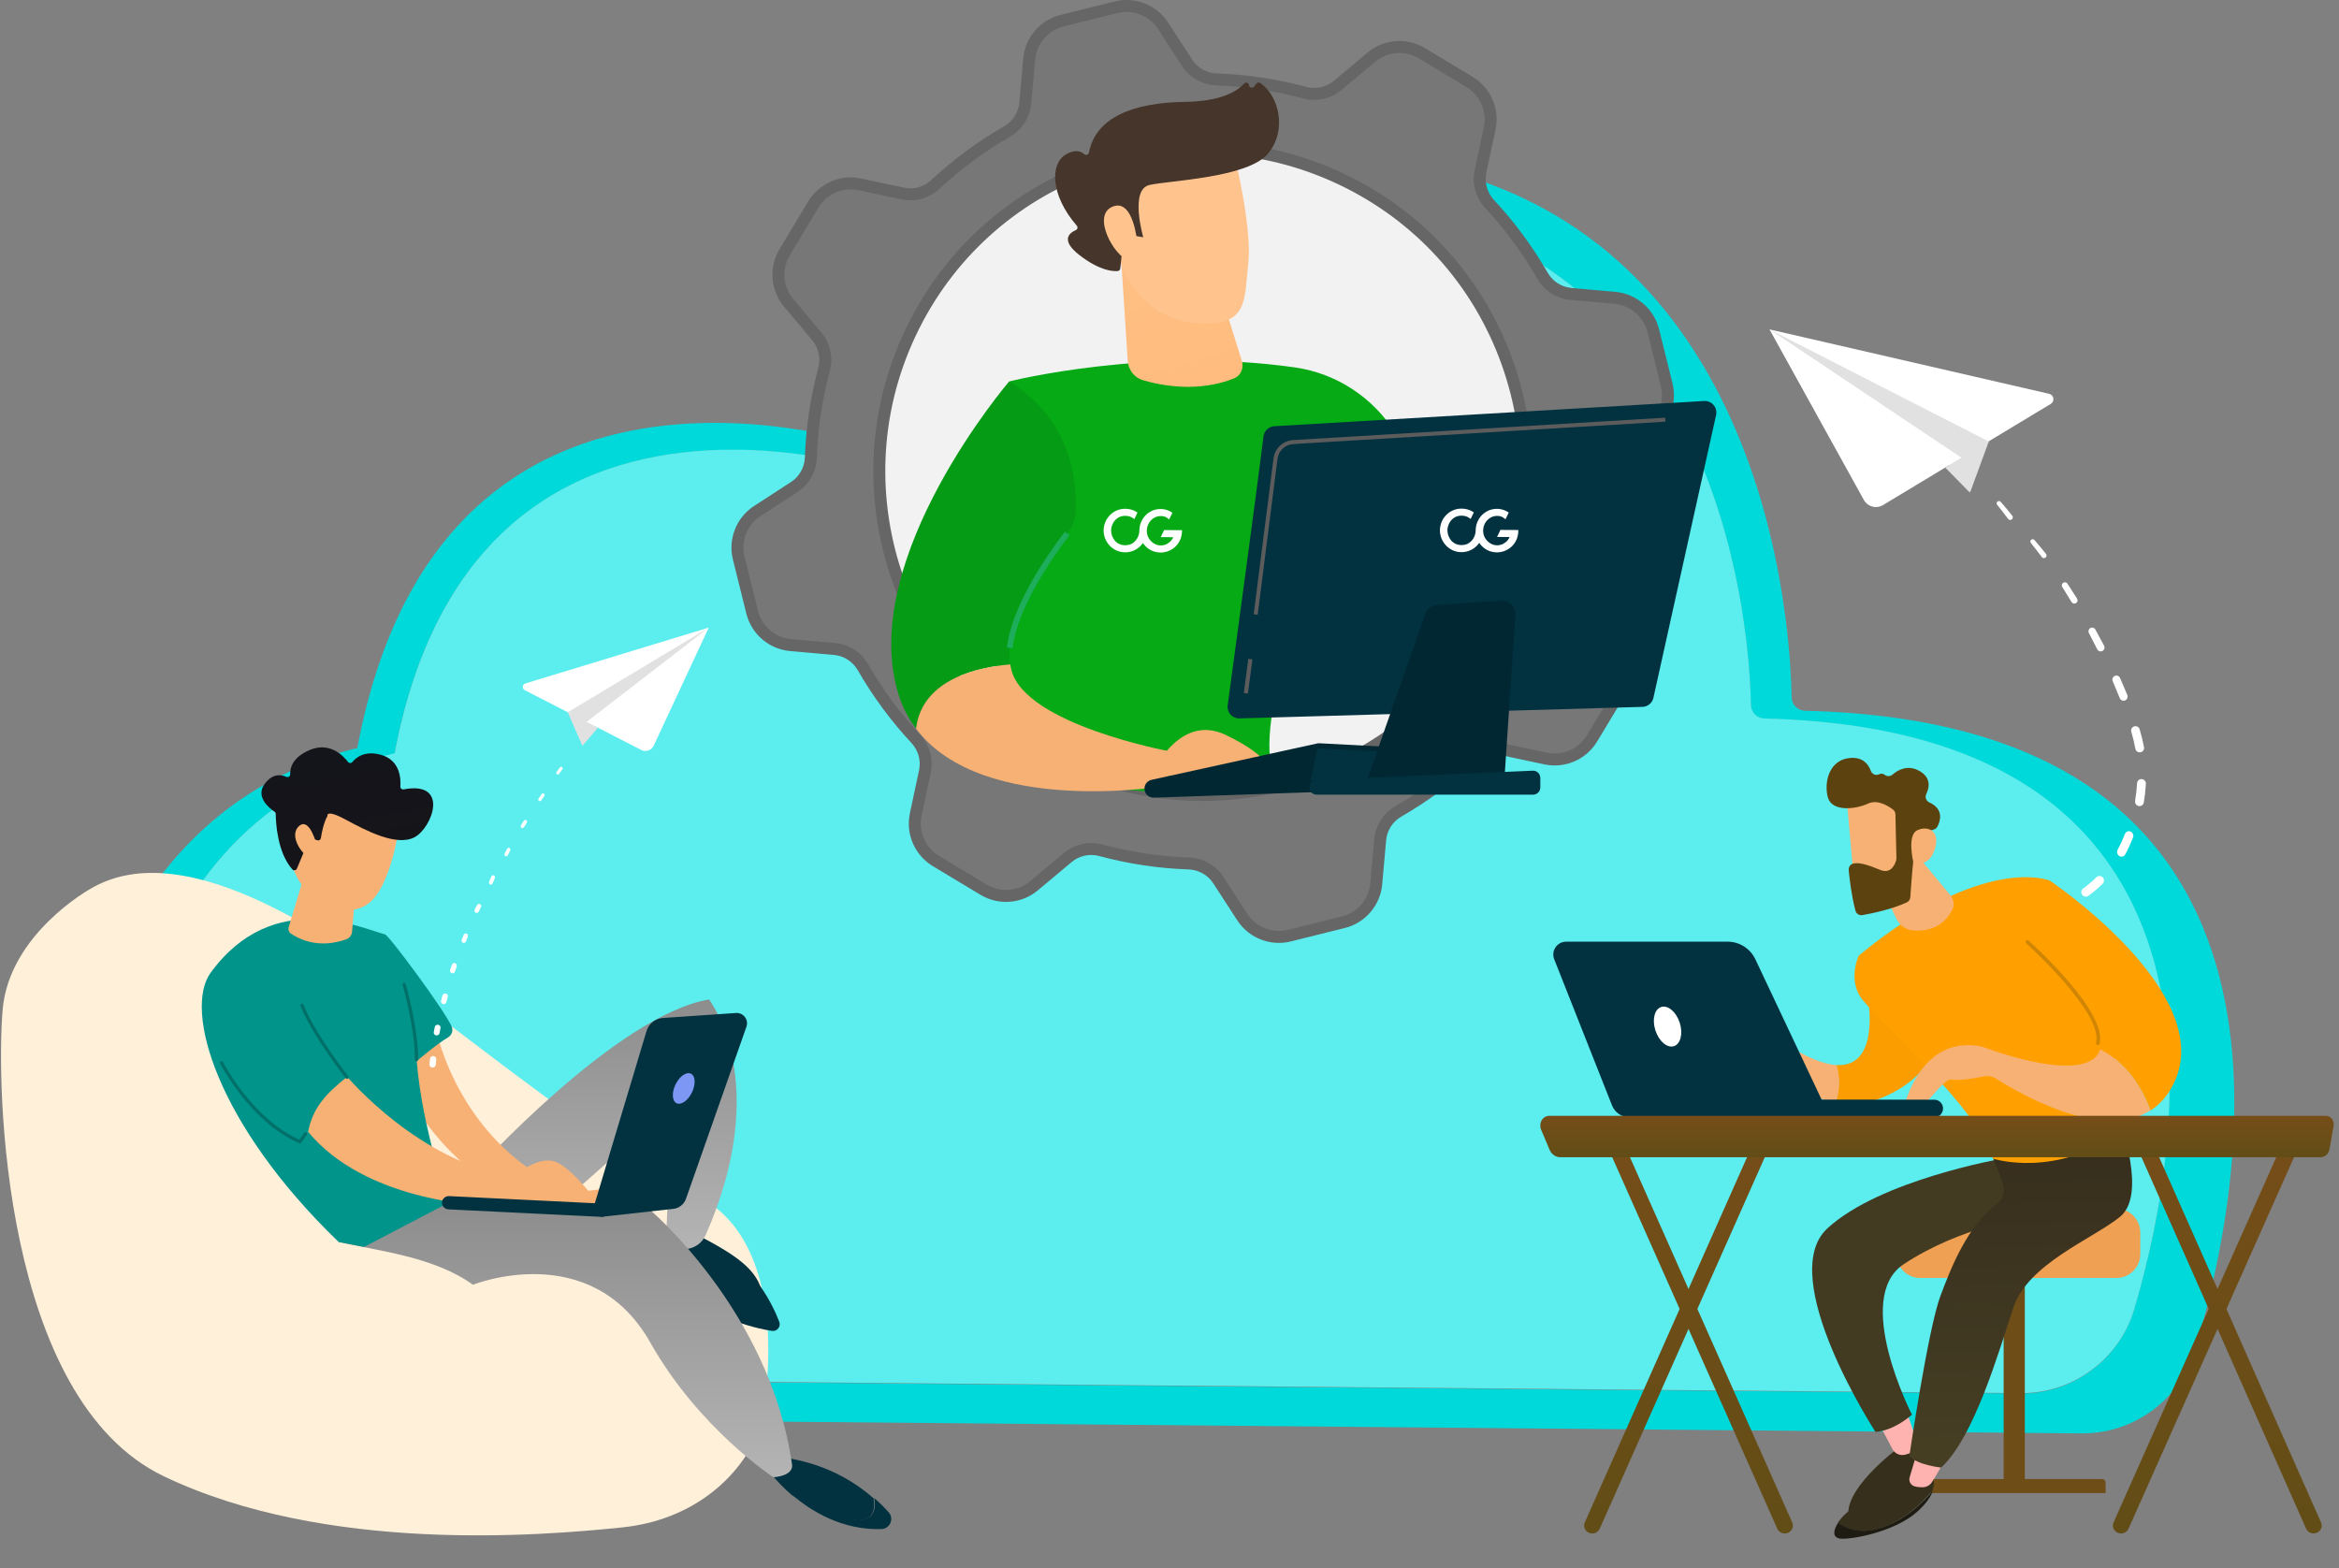 <?xml version="1.0" encoding="UTF-8"?>
<svg xmlns="http://www.w3.org/2000/svg" width="437" height="293" viewBox="0 0 437 293" fill="none">
  <rect x="0" y="0" width="437" height="293" fill="#808080" stroke="none"/>
  <g clip-path="url(#clip0_1_1055)">
    <path d="M197.839 292.925C197.83 292.973 197.825 293 197.825 293C197.819 292.996 197.823 292.971 197.839 292.925Z" fill="#A8D29F"></path>
    <path d="M389.072 267.818C389.005 267.818 388.938 267.818 388.871 267.816L373.041 267.675L257.919 266.635L54.883 264.807C47.163 264.737 39.775 261.68 34.264 256.271C13.382 235.777 10.093 202.373 22.416 176.235C26.277 168.046 31.668 160.573 38.533 154.432C41.619 151.671 45.006 149.177 48.681 147.011C54.084 143.828 60.116 141.35 66.763 139.754C67.022 138.367 67.297 137.015 67.59 135.687C68.21 132.874 68.908 130.186 69.673 127.633C75.684 107.569 85.963 95.37 97.676 88.206C109.141 81.195 121.973 79.012 133.515 79.012C152.583 79.012 168.129 84.975 168.129 84.975C168.129 84.975 187.445 42.016 228.904 31.299C234.816 29.769 241.177 28.895 247.999 28.895C254.371 28.895 261.151 29.66 268.329 31.363C275.348 33.028 281.619 35.409 287.234 38.344C313.434 52.042 325.208 77.787 330.488 98.936C331.958 104.838 332.924 110.38 333.56 115.206C334.451 121.984 334.683 127.342 334.736 130.279C334.761 131.657 335.871 132.769 337.246 132.801C434.258 135.074 420.586 216.861 410.15 252.084C408.24 258.541 403.543 263.589 397.614 266.091C394.965 267.208 392.072 267.818 389.072 267.818ZM136.838 84.066C112.686 84.066 82.551 94.051 73.72 140.789C23.776 152.631 10.445 216.563 42.059 248.674C47.6 254.303 55.148 257.504 63.046 257.573L377.452 260.371C377.517 260.373 377.584 260.373 377.648 260.373C387.395 260.373 395.998 253.95 398.746 244.582C408.551 211.131 420.185 136.468 329.614 134.3C328.239 134.267 327.132 133.158 327.104 131.783C326.83 118.235 322.469 53.202 264.316 39.569C257.527 37.978 251.116 37.264 245.089 37.264C215.858 37.264 195.529 54.027 183.386 68.585C183.388 68.406 181.379 71.511 181.379 71.332C181.379 70.768 180.949 71.934 180.928 71.369C180.907 70.787 180.832 68.478 180.252 68.478C180.239 68.478 180.868 67.463 180.853 67.464C180.258 67.485 181.176 65.827 181.199 66.423C181.218 66.963 181.229 67.509 181.229 68.046C181.229 68.639 181.216 69.241 181.193 69.835C181.178 70.206 181.351 70.541 181.628 70.746C173.499 81.002 169.568 89.635 169.568 89.635C169.568 89.635 154.869 84.066 136.838 84.066Z" fill="#00D9DA"></path>
    <path d="M377.688 260.294C377.623 260.294 377.558 260.294 377.492 260.292L63.053 257.495C55.153 257.425 47.605 254.225 42.063 248.597C10.446 216.491 23.778 152.568 73.728 140.728C82.56 93.997 112.698 84.014 136.853 84.014C154.885 84.014 169.587 89.582 169.587 89.582C169.587 89.582 173.518 80.95 181.647 70.697C181.816 70.821 181.08 71.094 182.094 70.08L182.319 69.554C182.898 69.554 181.869 69.779 182.883 68.99C182.902 68.548 183.406 68.536 183.406 68.536C195.55 53.979 215.881 37.219 245.116 37.219C251.142 37.219 257.555 37.934 264.344 39.524C322.504 53.154 326.866 118.178 327.139 131.723C327.166 133.098 328.276 134.207 329.65 134.24C420.232 136.408 408.595 211.059 398.787 244.505C396.042 253.872 387.436 260.294 377.688 260.294Z" fill="#5CEDEE"></path>
    <path d="M225.346 156.08C262.258 156.08 292.181 126.158 292.181 89.246C292.181 52.334 262.258 22.412 225.346 22.412C188.434 22.412 158.512 52.334 158.512 89.246C158.512 126.158 188.434 156.08 225.346 156.08Z" fill="#F2F2F2"></path>
    <path d="M16.834 166.108C16.834 166.108 1.748 174.458 0.5 188.595C-0.748 202.731 0.396 261.405 30.646 275.846C60.897 290.287 100.938 286.959 116.264 285.379C131.591 283.802 140.089 273.389 141.988 266.221C143.886 259.055 146.952 232.351 130.829 223.739C114.705 215.124 97.771 201.927 80.849 189.079C63.927 176.229 34.927 155.254 16.834 166.108Z" fill="#FFF0DA"></path>
    <path d="M126.105 228.615C126.105 228.615 122.039 228.831 121.541 237.218C121.541 237.218 130.967 245.691 143.7 247.707C144.655 247.86 142.363 241.164 142.019 240.258C140.379 235.941 135.215 233.164 126.105 228.615Z" fill="#023240"></path>
    <path d="M80.253 218.771H88.838C88.838 218.771 115.187 189.677 132.469 186.743C132.469 186.743 144.498 202.094 131.828 230.782C130.809 233.088 127.958 234.114 125.832 232.756C125.196 232.35 124.739 231.806 124.461 231.122L125.481 206.629C125.481 206.629 103.005 226.285 99.098 230.077C95.191 233.869 75.333 231.558 80.253 218.771Z" fill="url(#paint0_linear_1_1055)"></path>
    <path d="M163.215 279.951C159.644 276.791 153.953 273.247 145.739 272.232L142.961 273.946C142.961 273.946 144.732 276.584 147.968 279.37C150.943 281.114 155.535 283.477 159.343 283.987C163.045 284.486 163.591 282.227 163.215 279.951Z" fill="#023240"></path>
    <path d="M142.027 240.271C139.811 240.983 138.837 244.105 133.215 242.042C127.777 240.043 123.734 237.468 121.653 235.981C121.607 236.385 121.568 236.805 121.541 237.254C121.541 237.254 131.484 246.662 144.221 248.663C145.178 248.814 145.936 247.864 145.591 246.965C144.972 245.348 143.857 242.9 142.027 240.271Z" fill="#023240"></path>
    <path d="M166.046 282.574C165.337 281.769 164.434 280.846 163.339 279.886C163.718 282.153 163.168 284.403 159.445 283.905C155.614 283.397 150.994 281.044 148.002 279.308C151.752 282.503 157.458 285.897 164.66 285.696C166.259 285.653 167.103 283.772 166.046 282.574Z" fill="#023240"></path>
    <path d="M80.496 225.029L120.781 225.465C120.781 225.465 143.786 244.496 147.959 273.513C147.959 273.513 148.651 275.646 144.493 276.012C144.493 276.012 130.584 266.931 121.515 250.871C110.395 231.18 88.364 240.044 88.364 240.044C81.126 234.828 70.897 233.764 63.191 232.026L80.496 225.029Z" fill="url(#paint1_linear_1_1055)"></path>
    <path d="M81.54 192.655C81.54 192.655 85.869 214.267 107.08 222.815L114.624 221.928L116.405 224.758L98.707 225.32C98.707 225.32 83.579 219.351 75.564 203.087C75.299 202.55 70.886 193.472 81.54 192.655Z" fill="#F7B174"></path>
    <path d="M83.844 224.709C83.844 224.709 78.919 211.293 77.861 198.258C77.861 198.258 81.464 195.156 83.716 193.818C84.445 193.384 84.72 192.466 84.352 191.702C82.696 188.264 72.683 174.767 71.933 174.581C67.856 173.56 51.136 165.595 39.361 181.735C34.307 188.663 40.364 209.986 63.291 232.07L68.021 232.977L83.844 224.709Z" fill="#00948B"></path>
    <path d="M64.861 201.185C64.861 201.185 78.56 217.424 96.073 219.797C96.073 219.797 100.6 215.665 103.965 217.14C107.331 218.617 111.946 225.126 111.946 225.126H89.458C89.458 225.126 68.195 224.377 57.57 211.467C58.425 206.95 60.985 204.252 64.861 201.185Z" fill="#F7B174"></path>
    <path d="M56.926 163.287L53.934 173.223C53.797 173.678 53.966 174.172 54.36 174.44C55.801 175.422 59.566 177.374 64.731 175.476C65.322 175.259 65.727 174.711 65.778 174.085L66.487 165.431L56.926 163.287Z" fill="#F7B174"></path>
    <path d="M74.434 155.247C74.434 155.247 72.956 165.545 68.963 168.711C64.971 171.88 57.192 169.495 54.565 161.731L59.8 148.457L74.434 155.247Z" fill="#F7B174"></path>
    <path d="M59.289 156.999C59.591 157.097 59.907 156.903 59.954 156.588C60.097 155.632 60.454 153.739 61.178 152.45C61.178 152.45 60.799 151.091 64.6 153.144C68.401 155.197 74.111 158.215 77.472 156.418C80.749 154.667 84.068 145.854 75.407 147.486C75.078 147.549 74.775 147.285 74.799 146.949C74.906 145.501 74.763 142.169 71.4 141.099C68.254 140.098 66.532 141.524 65.822 142.384C65.613 142.637 65.225 142.632 65.026 142.371C64.084 141.136 61.524 138.508 57.756 140.174C54.652 141.547 54.169 143.466 54.221 144.662C54.237 145.049 53.846 145.311 53.495 145.149C52.544 144.71 51.015 144.481 49.551 146.323C47.526 148.869 50.419 151.077 51.288 151.656C51.43 151.751 51.518 151.908 51.519 152.08C51.527 153.404 51.733 159.181 54.617 162.437C54.867 162.72 55.328 162.639 55.474 162.29L57.695 156.98C57.798 156.732 58.072 156.606 58.326 156.688L59.289 156.999Z" fill="url(#paint2_linear_1_1055)"></path>
    <path d="M59.217 158.032C59.217 158.032 57.892 152.56 55.878 154.336C53.865 156.113 56.403 160.021 58.71 160.767L59.217 158.032Z" fill="#F7B174"></path>
    <path d="M110.686 226.313L120.791 192.644C121.203 191.272 122.425 190.296 123.857 190.198L137.501 189.268C138.887 189.172 139.919 190.525 139.458 191.834L128.161 223.986C127.797 225.023 126.867 225.757 125.774 225.866L112.338 227.355L110.686 226.313Z" fill="#023240"></path>
    <path d="M129.269 204.13C128.524 205.652 127.237 206.541 126.396 206.121C125.554 205.698 125.475 204.122 126.22 202.6C126.965 201.081 128.251 200.189 129.093 200.611C129.935 201.031 130.014 202.608 129.269 204.13Z" fill="#7D97F4"></path>
    <path d="M112.411 227.355H112.345L83.791 225.957C83.086 225.923 82.542 225.34 82.578 224.657C82.614 223.974 83.218 223.436 83.921 223.481L112.474 224.878C113.18 224.913 113.723 225.496 113.688 226.179C113.653 226.841 113.088 227.355 112.411 227.355Z" fill="#023240"></path>
    <path d="M77.817 198.277C77.651 198.277 77.516 198.141 77.516 197.975C77.536 192.021 75.246 184.109 75.223 184.03C75.177 183.869 75.268 183.7 75.427 183.654C75.586 183.605 75.754 183.7 75.801 183.858C75.825 183.94 78.139 191.934 78.119 197.977C78.118 198.144 77.983 198.277 77.817 198.277Z" fill="#017069"></path>
    <path d="M64.828 201.573C64.738 201.573 64.65 201.532 64.59 201.458C64.528 201.376 58.285 193.403 56.136 187.933C56.075 187.778 56.151 187.603 56.306 187.54C56.462 187.477 56.637 187.556 56.698 187.712C58.814 193.097 65.002 201.002 65.064 201.081C65.168 201.212 65.145 201.403 65.015 201.507C64.959 201.551 64.893 201.573 64.828 201.573Z" fill="#017069"></path>
    <path d="M56.137 213.688L55.912 213.593C46.804 209.693 41.183 198.828 41.127 198.718C41.051 198.57 41.11 198.387 41.26 198.31C41.409 198.234 41.592 198.294 41.668 198.442C41.723 198.549 47.155 209.041 55.926 212.936L56.825 211.663C56.922 211.526 57.112 211.493 57.249 211.592C57.386 211.688 57.418 211.879 57.322 212.016L56.137 213.688Z" fill="#017069"></path>
    <path d="M378.301 278.15H374.346V235.899H378.301V278.15Z" fill="#6E4D17"></path>
    <path d="M393.404 278.959H359.334V276.977C359.334 276.632 359.602 276.352 359.937 276.352H392.752C393.111 276.352 393.404 276.653 393.404 277.024V278.959Z" fill="#6E4D17"></path>
    <path d="M399.875 234.318C399.875 236.77 397.874 238.776 395.426 238.776H358.748C356.3 238.776 354.299 236.77 354.299 234.318V230.29C354.299 227.838 356.3 225.831 358.748 225.831H395.426C397.874 225.831 399.875 227.838 399.875 230.29V234.318Z" fill="#F0A052"></path>
    <path d="M354.619 270.582C354.619 270.582 343.623 278.659 345.534 284.083C345.534 284.083 357.565 278.794 359.017 274.628C360.469 270.46 358.769 268.621 358.769 268.621L354.619 270.582Z" fill="#362F1B"></path>
    <path d="M356.272 263.857L358.061 269.089C358.331 269.878 358.061 270.777 357.362 271.224C357.012 271.448 356.534 271.654 355.883 271.805C354.961 272.016 354.008 271.584 353.564 270.74L351.422 266.663L356.272 263.857Z" fill="url(#paint3_linear_1_1055)"></path>
    <path d="M374.066 216.482C374.066 216.482 351.205 220.452 341.399 229.525C331.592 238.598 350.399 267.543 350.399 267.543C350.399 267.543 353.482 267.522 357.213 264.317C357.213 264.317 346.066 242.55 355.673 236.202C366.477 229.065 378.929 227.458 378.929 227.458L374.283 217.183L374.066 216.482Z" fill="url(#paint4_linear_1_1055)"></path>
    <path d="M347.346 281.081C349.798 279.942 356.733 275.061 357.901 274.847C359.072 274.631 361.1 276.011 361.1 276.011C361.1 276.011 361.595 276.903 361.069 278.458C359.44 280.441 355.825 284.215 350.966 285.62C347.391 286.654 344.89 285.691 343.332 284.563C344.189 283.251 345.716 281.841 347.346 281.081Z" fill="#362F1B"></path>
    <path d="M351.039 285.578C355.893 284.191 359.505 280.466 361.132 278.51C360.773 279.548 359.951 280.885 358.198 282.45C353.846 286.335 345.53 287.738 343.762 287.467C342.344 287.251 342.477 285.949 343.414 284.534C344.97 285.648 347.467 286.599 351.039 285.578Z" fill="#1E1B13"></path>
    <path d="M363.199 272.642C363.17 273.311 361.783 275.604 360.973 276.893C360.59 277.504 359.914 277.878 359.183 277.88C358.72 277.883 358.187 277.843 357.704 277.705C356.979 277.499 356.571 276.737 356.782 276.023L358.369 270.689L363.199 272.642Z" fill="url(#paint5_linear_1_1055)"></path>
    <path d="M396.086 209.65C396.086 209.65 401.175 223.221 396.086 227.347C390.995 231.476 378.857 236.122 376.146 244.342C373.435 252.561 368.834 268.536 362.675 274.195C362.675 274.195 358.348 273.775 356.727 272.056C356.727 272.056 360.236 248.208 362.549 242.089C364.55 236.789 367.503 229.14 373.16 224.865C374.779 223.643 374.497 221.703 373.748 219.82L372.38 216.393L396.086 209.65Z" fill="url(#paint6_linear_1_1055)"></path>
    <path d="M343.081 199.002C351.618 199.515 348.958 185.919 348.802 185.379L361.761 194.502C361.761 194.502 361.074 201.773 350.302 205.586C347.577 206.55 345.084 206.593 342.883 206.121C343.822 203.391 343.632 200.942 343.081 199.002Z" fill="#FB9D00"></path>
    <path d="M326.592 194.903C329.783 192.689 333.394 194.903 333.394 194.903C337.658 197.683 340.816 198.866 343.141 199.005C343.692 200.95 343.886 203.407 342.944 206.144C338.166 205.121 334.746 201.674 333.263 199.904C332.728 199.268 331.78 199.157 331.127 199.671C330.463 200.195 329.819 200.91 329.933 201.664C330.165 203.151 328.436 203.622 328.305 203.083C328.177 202.545 328.898 199.35 328.898 199.35C328.898 199.35 325.44 202.816 324.088 204.151C322.738 205.483 321.039 204.151 321.039 204.151C321.039 204.151 323.402 197.113 326.592 194.903Z" fill="#F7B174"></path>
    <path d="M382.765 164.476C382.765 164.476 370.366 159.518 347.284 178.544C347.284 178.544 345.359 182.526 347.461 186.073C349.563 189.619 369.601 206.899 372.355 216.481C372.355 216.481 384.292 220.353 396.64 211.17C396.64 211.17 395.549 184.501 382.765 164.476Z" fill="#FFA000"></path>
    <path d="M358.322 159.939L364.434 167.335C365.039 168.068 365.173 169.09 364.754 169.946C363.909 171.673 361.896 174.188 357.431 173.84C356.104 173.736 354.927 172.937 354.348 171.739L350.074 162.922L358.322 159.939Z" fill="#F7B174"></path>
    <path d="M392.393 196.13C393.828 190.267 379.291 177.194 379.291 177.194L382.82 164.433C382.82 164.433 414.212 185.395 406.213 202.252C405.068 204.667 403.543 206.36 401.777 207.493C399.251 200.668 395.221 197.537 392.393 196.13Z" fill="#FFA000"></path>
    <path d="M391.945 195.257C392.099 195.257 392.238 195.154 392.277 194.995C393.75 189.007 379.626 176.288 379.024 175.747C378.882 175.621 378.664 175.634 378.54 175.775C378.413 175.917 378.422 176.134 378.565 176.26C378.71 176.389 392.982 189.243 391.609 194.83C391.563 195.017 391.675 195.202 391.86 195.247C391.887 195.255 391.914 195.257 391.945 195.257Z" fill="#D18504"></path>
    <path d="M370.286 195.543C370.286 195.543 387.562 202.285 391.782 197.215C392.068 196.869 392.253 196.478 392.357 196.051C395.191 197.464 399.233 200.608 401.764 207.462C392.677 213.296 377.146 204.215 372.943 201.538C372.254 201.098 371.424 200.944 370.624 201.111C369.006 201.449 366.207 201.945 364.696 201.711C362.487 201.368 359.319 209.194 355.738 206.781C355.738 206.781 358.802 193.179 370.286 195.543Z" fill="#F7B174"></path>
    <path d="M345.043 149.082C344.981 149.321 346.473 165.512 346.473 165.512L355.683 164.464L356.548 148.906C356.548 148.906 346.07 145.095 345.043 149.082Z" fill="#F7B174"></path>
    <path d="M354.125 152.143L354.313 160.354C354.315 160.46 354.307 160.564 354.279 160.665C354.12 161.289 353.409 163.397 351.298 162.54C349.382 161.762 347.62 161.082 346.328 161.327C345.747 161.438 345.344 161.972 345.398 162.561C345.534 164.029 345.903 167.333 346.659 170.154C346.812 170.728 347.382 171.081 347.965 170.978C349.722 170.669 353.414 169.911 356.242 168.607C356.625 168.43 356.88 168.061 356.908 167.641C357.047 165.589 357.489 159.35 357.88 157.631C358.248 156.017 360.362 155.258 361.272 155.003C361.569 154.92 361.816 154.719 361.963 154.445C362.479 153.478 363.289 151.2 360.447 149.917C359.855 149.648 359.603 148.947 359.886 148.361C360.458 147.192 360.844 145.357 358.676 144.084C356.475 142.791 354.607 143.837 353.564 144.739C353.139 145.104 352.527 145.099 352.091 144.751C351.842 144.553 351.504 144.46 351.06 144.673C350.462 144.96 349.745 144.641 349.524 144.016C349.09 142.816 348.096 141.47 345.784 141.61C341.681 141.858 340.737 146.272 341.511 149.004C342.287 151.736 346.719 151.215 349.031 150.134C350.79 149.313 352.814 150.598 353.681 151.262C353.958 151.472 354.12 151.796 354.125 152.143Z" fill="url(#paint7_linear_1_1055)"></path>
    <path d="M357.452 160.982C357.452 160.982 356.288 156.122 358.144 155.165C360.004 154.207 362.503 155.081 361.561 158.408C360.393 162.547 357.452 160.982 357.452 160.982Z" fill="#F7B174"></path>
    <path d="M361.483 208.749C361.455 208.749 361.427 208.751 361.398 208.751L325.176 208.71C324.283 208.71 323.557 207.974 323.557 207.068C323.557 206.16 324.288 205.41 325.182 205.425L361.401 205.467C362.297 205.467 363.023 206.203 363.02 207.109C363.02 207.989 362.34 208.705 361.483 208.749Z" fill="#023240"></path>
    <path d="M292.615 175.94H322.762C324.985 175.94 327.008 177.221 327.957 179.231L341.895 208.751H304.432C302.996 208.751 301.709 207.876 301.181 206.545L290.376 179.228C289.751 177.649 290.917 175.94 292.615 175.94Z" fill="#023240"></path>
    <path d="M313.825 191.08C314.479 193.101 313.995 195.063 312.742 195.465C311.49 195.865 309.942 194.55 309.285 192.53C308.628 190.51 309.114 188.547 310.367 188.148C311.622 187.746 313.17 189.06 313.825 191.08Z" fill="white"></path>
    <path d="M297.48 286.51C297.28 286.51 297.076 286.47 296.878 286.389C296.107 286.068 295.751 285.202 296.084 284.454L328.007 212.608C328.34 211.863 329.235 211.517 330.006 211.838C330.78 212.158 331.136 213.027 330.803 213.772L298.88 285.619C298.632 286.177 298.069 286.51 297.48 286.51Z" fill="url(#paint8_linear_1_1055)"></path>
    <path d="M333.45 286.51C332.858 286.51 332.299 286.177 332.051 285.619L300.127 213.773C299.794 213.028 300.151 212.159 300.924 211.838C301.694 211.517 302.592 211.861 302.923 212.608L334.847 284.454C335.18 285.202 334.82 286.068 334.05 286.389C333.852 286.47 333.65 286.51 333.45 286.51Z" fill="url(#paint9_linear_1_1055)"></path>
    <path d="M396.277 286.51C396.076 286.51 395.874 286.47 395.675 286.389C394.901 286.068 394.542 285.202 394.878 284.454L426.882 212.608C427.218 211.863 428.113 211.517 428.888 211.838C429.662 212.159 430.02 213.027 429.685 213.772L397.68 285.618C397.433 286.177 396.867 286.51 396.277 286.51Z" fill="url(#paint10_linear_1_1055)"></path>
    <path d="M432.251 286.51C431.661 286.51 431.103 286.177 430.855 285.618L399.013 213.773C398.681 213.027 399.036 212.159 399.81 211.838C400.577 211.517 401.471 211.861 401.8 212.608L433.645 284.454C433.974 285.202 433.619 286.068 432.852 286.389C432.653 286.47 432.451 286.51 432.251 286.51Z" fill="url(#paint11_linear_1_1055)"></path>
    <path d="M435.987 210.36C436.069 209.898 435.958 209.42 435.685 209.055C435.413 208.693 435.009 208.482 434.579 208.482H289.429C288.865 208.482 288.339 208.797 288.037 209.321C287.735 209.842 287.693 210.499 287.929 211.062L289.501 214.806C289.862 215.665 290.644 216.213 291.5 216.213H433.581C434.382 216.213 435.068 215.59 435.223 214.727L435.987 210.36Z" fill="url(#paint12_linear_1_1055)"></path>
    <path d="M80.233 198.839L80.331 197.82C80.36 197.507 80.649 197.276 80.974 197.304C81.298 197.334 81.537 197.608 81.509 197.921L81.508 197.93L81.418 198.931L81.417 198.94C81.389 199.255 81.101 199.488 80.774 199.461C80.447 199.433 80.204 199.157 80.233 198.841L80.233 198.839Z" fill="white"></path>
    <path d="M81.041 192.838L81.231 191.882C81.287 191.599 81.572 191.414 81.868 191.468C82.162 191.52 82.356 191.788 82.303 192.067L82.302 192.076L82.125 193.021L82.123 193.027C82.07 193.312 81.784 193.502 81.485 193.452C81.186 193.399 80.987 193.127 81.04 192.844L81.041 192.838Z" fill="white"></path>
    <path d="M82.409 186.966L82.674 185.99C82.748 185.72 83.026 185.559 83.297 185.634C83.566 185.706 83.725 185.983 83.655 186.252L83.653 186.259L83.401 187.226L83.399 187.233C83.327 187.507 83.047 187.672 82.773 187.6C82.5 187.527 82.336 187.246 82.407 186.972L82.409 186.966Z" fill="white"></path>
    <path d="M84.099 181.21L84.428 180.255C84.514 180.005 84.785 179.872 85.033 179.959C85.28 180.046 85.411 180.316 85.328 180.565L85.326 180.57L85.01 181.519L85.008 181.523C84.924 181.777 84.651 181.914 84.4 181.828C84.148 181.743 84.013 181.468 84.097 181.215L84.099 181.21Z" fill="white"></path>
    <path d="M86.267 175.569L86.628 174.675C86.717 174.456 86.962 174.352 87.176 174.443C87.389 174.533 87.49 174.782 87.404 175.001L87.403 175.005L87.053 175.895L87.052 175.898C86.964 176.121 86.717 176.229 86.5 176.139C86.283 176.049 86.178 175.796 86.265 175.573L86.267 175.569Z" fill="white"></path>
    <path d="M88.676 169.988L89.112 169.116C89.212 168.916 89.464 168.831 89.675 168.926C89.884 169.02 89.973 169.257 89.876 169.456L89.875 169.46L89.451 170.329L89.45 170.333C89.35 170.536 89.096 170.625 88.882 170.53C88.669 170.436 88.575 170.195 88.674 169.992L88.676 169.988Z" fill="white"></path>
    <path d="M91.397 164.677L91.82 163.742C91.91 163.542 92.121 163.466 92.291 163.572C92.46 163.677 92.525 163.922 92.437 164.121L92.436 164.124L92.023 165.059L92.022 165.061C91.932 165.265 91.719 165.344 91.546 165.239C91.373 165.133 91.305 164.884 91.395 164.681L91.397 164.677Z" fill="white"></path>
    <path d="M94.284 159.454L94.747 158.581C94.838 158.409 95.039 158.35 95.196 158.45C95.352 158.55 95.404 158.77 95.316 158.942L94.862 159.816C94.772 159.992 94.569 160.054 94.409 159.956C94.248 159.857 94.191 159.635 94.281 159.459L94.284 159.454Z" fill="white"></path>
    <path d="M97.331 154.207L97.87 153.353C97.967 153.199 98.171 153.153 98.326 153.25C98.479 153.346 98.525 153.549 98.431 153.702L97.903 154.559C97.806 154.717 97.6 154.767 97.441 154.671C97.282 154.575 97.232 154.37 97.328 154.212L97.331 154.207Z" fill="white"></path>
    <path d="M100.614 149.204L101.195 148.368C101.29 148.232 101.483 148.195 101.625 148.287C101.766 148.378 101.803 148.564 101.71 148.7L101.139 149.539C101.045 149.679 100.85 149.719 100.704 149.628C100.558 149.536 100.517 149.348 100.611 149.208L100.614 149.204Z" fill="white"></path>
    <path d="M103.978 144.258L104.603 143.393C104.694 143.265 104.874 143.236 105.004 143.326C105.133 143.417 105.163 143.593 105.073 143.72L104.459 144.59C104.367 144.721 104.184 144.754 104.051 144.664C103.917 144.573 103.884 144.393 103.976 144.261L103.978 144.258Z" fill="white"></path>
    <path d="M106.084 133.109L108.816 139.352L111.847 134.807L106.084 133.109Z" fill="#E1E1E1"></path>
    <path d="M132.418 117.26L122.137 139.322C121.941 139.744 121.58 140.068 121.14 140.22C120.699 140.371 120.216 140.336 119.802 140.123L98.053 128.961C97.804 128.833 97.657 128.567 97.682 128.288C97.707 128.009 97.899 127.774 98.166 127.692L132.418 117.26Z" fill="white"></path>
    <path d="M106.084 133.071L132.418 117.26L109.592 134.881L110.276 136.63L106.084 133.071Z" fill="#E1E1E1"></path>
    <path d="M111.686 136.011L108.805 139.352L109.588 134.95L111.686 136.011Z" fill="#E1E1E1"></path>
    <path d="M198.796 142.903C168.56 128.65 155.612 92.608 169.881 62.399C184.145 32.19 220.221 19.255 250.456 33.508C280.692 47.761 293.64 83.804 279.372 114.012C265.107 144.22 229.031 157.155 198.796 142.903ZM302.135 119.745L296.832 113.418C295.401 111.707 294.921 109.406 295.503 107.251C296.965 101.831 297.774 96.317 297.965 90.817C298.045 88.584 299.179 86.522 301.055 85.305L307.989 80.808C310.909 78.913 312.31 75.374 311.469 71.996L308.958 61.91C308.118 58.532 305.224 56.057 301.753 55.75L293.516 55.021C291.293 54.823 289.32 53.531 288.208 51.594C285.461 46.823 282.159 42.331 278.331 38.225C276.807 36.593 276.153 34.335 276.616 32.153L278.336 24.082C279.065 20.677 277.549 17.188 274.562 15.393L265.65 10.033C262.663 8.238 258.866 8.533 256.195 10.767L249.861 16.063C248.145 17.496 245.842 17.974 243.687 17.394C238.264 15.934 232.743 15.123 227.24 14.932C225.004 14.855 222.941 13.722 221.723 11.847L217.221 4.919C215.323 1.999 211.784 0.603 208.402 1.442L198.307 3.949C194.924 4.789 192.448 7.68 192.141 11.147L191.412 19.374C191.212 21.6 189.919 23.567 187.981 24.681C183.207 27.424 178.708 30.722 174.601 34.55C172.965 36.072 170.707 36.726 168.52 36.261L160.444 34.543C157.034 33.819 153.545 35.334 151.745 38.316L146.384 47.221C144.588 50.204 144.881 53.997 147.117 56.666L152.42 62.993C153.852 64.704 154.332 67.005 153.749 69.159C152.287 74.581 151.478 80.094 151.287 85.594C151.207 87.827 150.073 89.89 148.197 91.106L141.263 95.602C138.338 97.498 136.943 101.037 137.783 104.416L140.294 114.501C141.134 117.88 144.024 120.353 147.495 120.661L155.732 121.39C157.959 121.588 159.928 122.88 161.044 124.818C163.791 129.588 167.093 134.08 170.921 138.186C172.445 139.819 173.099 142.076 172.636 144.258L170.916 152.329C170.187 155.733 171.707 159.223 174.69 161.019L183.602 166.378C186.59 168.173 190.386 167.878 193.057 165.644L199.391 160.348C201.103 158.915 203.405 158.436 205.561 159.017C210.989 160.477 216.509 161.289 222.012 161.479C224.248 161.557 226.311 162.689 227.529 164.564L232.027 171.492C233.93 174.412 237.468 175.808 240.851 174.969L250.945 172.462C254.328 171.623 256.8 168.732 257.111 165.264L257.84 157.037C258.04 154.811 259.329 152.845 261.271 151.731C266.045 148.988 270.544 145.689 274.651 141.861C276.287 140.339 278.545 139.685 280.727 140.15L288.808 141.868C292.213 142.592 295.707 141.077 297.508 138.095L302.868 129.19C304.664 126.208 304.371 122.414 302.135 119.745Z" fill="#777777"></path>
    <path d="M199.397 141.747C228.971 155.707 264.386 142.992 278.344 113.403C285.105 99.069 285.879 82.96 280.528 68.043C275.177 53.125 264.337 41.185 250.01 34.422C235.683 27.659 219.582 26.883 204.672 32.237C189.762 37.59 177.824 48.433 171.068 62.766C157.114 92.356 169.822 127.787 199.397 141.747ZM224.608 149.653C215.823 149.653 206.905 147.763 198.445 143.771C167.754 129.283 154.566 92.517 169.044 61.812C176.058 46.938 188.441 35.687 203.916 30.132C219.386 24.575 236.097 25.381 250.967 32.4C265.836 39.417 277.076 51.807 282.632 67.286C288.183 82.766 287.378 99.483 280.363 114.357C269.875 136.599 247.702 149.653 224.608 149.653ZM203.871 157.507C204.57 157.507 205.272 157.599 205.966 157.785C211.228 159.204 216.668 160.019 222.135 160.209C224.746 160.299 227.139 161.643 228.54 163.801L233.032 170.727C234.665 173.244 237.721 174.451 240.634 173.725L250.709 171.22C253.618 170.496 255.753 168.001 256.015 165.011L256.744 156.788C256.976 154.224 258.461 151.915 260.725 150.612C265.467 147.885 269.893 144.617 273.878 140.899C275.786 139.119 278.428 138.374 280.942 138.913L289.001 140.63C291.941 141.253 294.948 139.946 296.492 137.375L301.852 128.475C303.395 125.904 303.141 122.63 301.215 120.329L295.922 114.005C294.277 112.032 293.694 109.35 294.374 106.831C295.793 101.566 296.603 96.124 296.794 90.657C296.888 88.044 298.231 85.649 300.388 84.247L307.309 79.753C309.827 78.119 311.032 75.064 310.307 72.153L307.803 62.07C307.078 59.158 304.583 57.022 301.594 56.757L293.374 56.028C290.812 55.801 288.508 54.313 287.204 52.047C284.478 47.306 281.213 42.878 277.494 38.888C275.715 36.98 274.972 34.338 275.511 31.823L277.227 23.756C277.85 20.82 276.542 17.808 273.972 16.261L265.076 10.905C262.505 9.357 259.231 9.612 256.931 11.537L250.615 16.831C248.64 18.482 245.963 19.064 243.441 18.384C238.179 16.965 232.739 16.15 227.272 15.961C224.666 15.87 222.268 14.528 220.872 12.369L216.375 5.443C214.742 2.926 211.686 1.718 208.778 2.445L198.703 4.95C195.794 5.673 193.659 8.169 193.392 11.158L192.662 19.381C192.436 21.945 190.95 24.254 188.682 25.556C183.94 28.285 179.514 31.553 175.529 35.271C173.625 37.05 170.987 37.794 168.47 37.257L160.406 35.539C157.475 34.919 154.463 36.223 152.915 38.794L147.56 47.695C146.012 50.267 146.266 53.54 148.192 55.841L153.485 62.165C155.135 64.138 155.713 66.819 155.037 69.338C153.618 74.604 152.8 80.046 152.613 85.513C152.524 88.126 151.181 90.522 149.023 91.923L142.102 96.417C139.585 98.05 138.379 101.106 139.104 104.019L141.609 114.1C142.334 117.012 144.829 119.147 147.813 119.412L156.033 120.141C158.595 120.369 160.904 121.857 162.207 124.123C164.929 128.865 168.199 133.292 171.917 137.281C173.696 139.189 174.435 141.831 173.901 144.346L172.184 152.413C171.561 155.349 172.864 158.361 175.435 159.908L184.331 165.266C186.902 166.814 190.176 166.558 192.476 164.632L198.796 159.338C200.224 158.142 202.03 157.507 203.871 157.507ZM238.935 176.171C235.848 176.171 232.894 174.62 231.155 171.945L226.663 165.019C225.662 163.473 223.936 162.51 222.059 162.445C216.419 162.249 210.81 161.409 205.384 159.945C203.573 159.456 201.647 159.87 200.233 161.054L193.908 166.348C190.879 168.886 186.564 169.222 183.179 167.182L174.283 161.825C170.894 159.786 169.173 155.816 169.996 151.947L171.713 143.88C172.095 142.079 171.561 140.182 170.28 138.807C166.446 134.693 163.079 130.128 160.268 125.239C159.329 123.605 157.67 122.533 155.838 122.37L147.618 121.64C143.677 121.291 140.394 118.477 139.438 114.639L136.934 104.558C135.982 100.72 137.565 96.694 140.884 94.541L147.805 90.046C149.353 89.042 150.313 87.319 150.38 85.436C150.571 79.799 151.416 74.187 152.88 68.755C153.365 66.94 152.951 65.014 151.772 63.601L146.479 57.277C143.939 54.245 143.606 49.93 145.643 46.541L150.998 37.64C153.035 34.252 157.007 32.528 160.868 33.351L168.937 35.069C170.734 35.453 172.629 34.916 174.008 33.635C178.113 29.801 182.677 26.431 187.57 23.617C189.202 22.678 190.274 21.021 190.434 19.183L191.164 10.96C191.51 7.02 194.326 3.733 198.16 2.779L208.239 0.273C212.073 -0.678 216.099 0.908 218.252 4.225L222.744 11.151C223.745 12.697 225.471 13.66 227.352 13.725C232.988 13.919 238.597 14.761 244.023 16.224C245.838 16.713 247.764 16.299 249.179 15.116L255.499 9.822C258.533 7.284 262.838 6.948 266.232 8.988L275.124 14.345C278.513 16.383 280.234 20.353 279.416 24.222L277.694 32.289C277.312 34.09 277.85 35.987 279.127 37.363C282.965 41.478 286.332 46.043 289.144 50.932C290.082 52.565 291.737 53.637 293.574 53.8L301.794 54.529C305.73 54.878 309.017 57.692 309.973 61.53L312.478 71.613C313.43 75.451 311.842 79.476 308.528 81.629L301.607 86.123C300.059 87.127 299.094 88.851 299.031 90.734C298.836 96.371 297.995 101.983 296.532 107.414C296.042 109.228 296.456 111.156 297.639 112.569L302.932 118.893C305.468 121.925 305.806 126.24 303.764 129.628L298.409 138.529C296.372 141.917 292.404 143.641 288.539 142.818L280.474 141.1C278.673 140.718 276.778 141.253 275.404 142.535C271.289 146.37 266.73 149.74 261.842 152.552C260.21 153.491 259.133 155.148 258.973 156.986L258.243 165.209C257.897 169.148 255.085 172.436 251.247 173.391L241.168 175.897C240.429 176.082 239.678 176.171 238.935 176.171Z" fill="#666666"></path>
    <path d="M188.652 71.239C188.652 71.239 214.575 64.727 241.964 68.654C249.676 69.759 256.501 74.25 260.657 80.841C268.153 92.717 278.745 113.881 276.507 135.953L264.741 138.866C264.741 138.866 256.615 112.672 247.467 102.012C247.467 102.012 236.634 126.745 237.179 140.327C237.196 140.711 237.221 141.086 237.255 141.451C238.497 154.74 185.244 143.93 185.244 143.93L188.652 71.239Z" fill="#05AA15"></path>
    <path d="M209.498 48.931L210.693 67.387C210.805 69.104 211.921 70.559 213.487 71.02C217.093 72.083 223.907 73.363 230.586 70.687C231.809 70.197 232.435 68.757 232.024 67.444L223.194 39.22L209.498 48.931Z" fill="url(#paint13_linear_1_1055)"></path>
    <path d="M230.603 28.922C230.603 28.922 233.983 42.498 233.225 49.19C232.471 55.885 233.177 60.432 225.244 60.458C217.315 60.484 211.47 55.561 209.078 48.358C209.078 48.358 205.3 37.245 207.248 33.285C209.191 29.328 230.603 28.922 230.603 28.922Z" fill="#FFC48E"></path>
    <path d="M212.626 44.166L213.6 44.331C213.6 44.331 210.99 35.412 214.761 34.562C218.528 33.716 232.971 33.237 236.831 28.787C240.545 24.498 239.008 17.884 235.426 15.495C235.2 15.343 234.889 15.412 234.722 15.628L234.299 16.181C234.008 16.558 233.404 16.391 233.35 15.919C233.301 15.467 232.738 15.274 232.437 15.613C231.265 16.941 228.36 18.93 221.45 19.031C211.653 19.17 204.718 21.952 203.446 28.504C203.364 28.916 202.883 29.07 202.561 28.792C201.936 28.247 200.846 27.855 199.133 28.863C196.15 30.615 196.25 36.498 201.171 42.155C201.405 42.424 201.329 42.848 201 42.99C199.852 43.49 198.03 44.835 201.671 47.66C205.395 50.549 207.861 50.722 208.816 50.643C209.075 50.622 209.278 50.425 209.302 50.168L209.937 44.281C209.969 43.976 210.249 43.761 210.552 43.813L212.626 44.166Z" fill="url(#paint14_linear_1_1055)"></path>
    <path d="M212.478 45.355C212.478 45.355 211.787 36.968 207.847 38.618C203.907 40.268 208.161 47.938 210.968 48.724L212.478 45.355Z" fill="url(#paint15_linear_1_1055)"></path>
    <path d="M188.727 124.166C187.581 116.048 195.975 104.115 199.447 99.587C200.439 98.292 200.995 96.709 201.01 95.076C201.111 83.579 196.294 76.195 188.569 71.237C188.569 71.237 160.539 103.943 167.678 129.099C168.444 131.813 169.639 134.146 171.153 136.15C172.277 126.672 183.215 124.604 188.727 124.166Z" fill="#069B14"></path>
    <path d="M189.192 121.102L188.127 120.981C189.031 113.018 196.006 103.188 198.962 99.331L199.813 99.987C196.91 103.772 190.066 113.408 189.192 121.102Z" fill="url(#paint16_linear_1_1055)"></path>
    <path d="M188.986 125.271C188.885 124.906 188.819 124.528 188.761 124.144C183.241 124.583 172.284 126.656 171.158 136.162C183.689 152.778 218.222 146.783 218.222 146.783V140.317C218.222 140.317 191.698 135.376 188.986 125.271Z" fill="#F7B174"></path>
    <path d="M214.941 145.115C214.941 145.115 220.033 133.021 228.998 137.311C237.964 141.6 237.26 144.407 237.26 144.407L214.941 145.115Z" fill="#F7B174"></path>
    <path d="M213.826 147.479C213.9 148.381 214.669 149.067 215.583 149.036L262.131 147.427C262.854 147.402 263.481 146.927 263.697 146.242L265.048 141.958C265.38 140.906 264.624 139.826 263.51 139.767L246.542 138.874C246.384 138.866 246.23 138.878 246.08 138.912L215.159 145.698C214.328 145.88 213.759 146.64 213.826 147.479Z" fill="#012732"></path>
    <path d="M244.877 145.835L246.165 139.832L263.687 140.669L262.532 145.65L244.877 145.835Z" fill="#023240"></path>
    <path d="M236.062 81.524C235.077 89.6 230.639 122.413 229.367 131.788C229.192 133.107 230.235 134.267 231.561 134.228L306.868 132.07C307.853 132.042 308.694 131.346 308.91 130.383L320.622 77.542C320.933 76.145 319.822 74.839 318.397 74.922L238.076 79.635C237.038 79.696 236.192 80.489 236.062 81.524Z" fill="#023240"></path>
    <path d="M266.29 114.682L255.201 146.326L280.984 146.876L283.13 114.872C283.228 113.37 281.991 112.123 280.499 112.223L268.458 113.027C267.468 113.093 266.618 113.744 266.29 114.682Z" fill="#012732"></path>
    <path d="M244.704 146.691C244.421 147.571 245.068 148.476 245.981 148.476H286.437C287.179 148.476 287.779 147.868 287.779 147.116V145.355C287.779 144.581 287.144 143.962 286.381 143.995L245.921 145.756C245.364 145.78 244.88 146.152 244.704 146.691Z" fill="#023240"></path>
    <path d="M234.973 114.859L234.23 114.766L237.937 85.626C238.177 83.769 239.706 82.34 241.582 82.226L311.106 78.04L311.15 78.784L241.626 82.969C240.111 83.062 238.866 84.218 238.68 85.719L234.973 114.859Z" fill="#5C5C5C"></path>
    <path d="M233.154 129.587L232.389 129.493L233.22 123.103L233.989 123.198L233.154 129.587Z" fill="#5C5C5C"></path>
    <path d="M389.204 165.995C390.078 165.371 390.904 164.668 391.673 163.905C392.002 163.578 392.528 163.586 392.851 163.92C393.177 164.254 393.173 164.79 392.845 165.116V165.117C392.016 165.94 391.124 166.7 390.167 167.38C389.794 167.646 389.273 167.553 389.008 167.171C388.74 166.788 388.827 166.262 389.204 165.995Z" fill="white"></path>
    <path d="M395.642 158.774C396.155 157.821 396.612 156.832 397.008 155.816C397.179 155.385 397.655 155.187 398.071 155.375C398.487 155.563 398.688 156.064 398.516 156.496C398.095 157.572 397.61 158.621 397.065 159.635C396.847 160.04 396.352 160.176 395.96 159.938C395.564 159.701 395.424 159.18 395.642 158.774Z" fill="white"></path>
    <path d="M398.908 149.613C399.09 148.532 399.207 147.44 399.272 146.345C399.3 145.878 399.694 145.528 400.149 145.562C400.605 145.596 400.949 145.999 400.921 146.466C400.857 147.625 400.726 148.779 400.536 149.921C400.458 150.381 400.031 150.685 399.581 150.6C399.132 150.515 398.83 150.074 398.908 149.613Z" fill="white"></path>
    <path d="M398.962 139.906C398.765 138.835 398.5 137.768 398.195 136.708C398.074 136.28 398.324 135.835 398.753 135.712C399.182 135.59 399.626 135.835 399.754 136.258C400.072 137.355 400.355 138.466 400.572 139.602C400.66 140.045 400.367 140.474 399.922 140.559C399.476 140.645 399.048 140.355 398.964 139.912L398.962 139.906Z" fill="white"></path>
    <path d="M396.029 130.413L394.74 127.314L394.726 127.291C394.562 126.897 394.738 126.446 395.122 126.282C395.503 126.12 395.943 126.305 396.107 126.695L397.443 129.834C397.612 130.233 397.435 130.693 397.048 130.861C396.662 131.029 396.213 130.842 396.041 130.445L396.039 130.439L396.029 130.413Z" fill="white"></path>
    <path d="M391.819 121.293L390.28 118.285L390.269 118.27C390.094 117.928 390.225 117.508 390.563 117.332C390.894 117.159 391.304 117.289 391.484 117.621L393.101 120.628C393.294 120.984 393.165 121.428 392.816 121.62C392.468 121.811 392.027 121.679 391.834 121.323L391.832 121.312L391.819 121.293Z" fill="white"></path>
    <path d="M387.026 112.474L385.304 109.683L385.293 109.67C385.127 109.4 385.212 109.046 385.482 108.88C385.748 108.716 386.094 108.796 386.265 109.057L388.062 111.839C388.242 112.122 388.163 112.498 387.882 112.68C387.598 112.863 387.223 112.781 387.039 112.499L387.034 112.492L387.026 112.474Z" fill="white"></path>
    <path d="M381.48 104.086C380.814 103.19 380.133 102.307 379.427 101.444C379.279 101.26 379.307 100.992 379.497 100.843C379.681 100.697 379.948 100.721 380.097 100.894C380.846 101.745 381.566 102.616 382.267 103.502C382.433 103.711 382.394 104.014 382.178 104.18C381.965 104.345 381.653 104.309 381.487 104.1L381.48 104.086Z" fill="white"></path>
    <path d="M375.177 96.953C374.512 96.057 373.83 95.174 373.124 94.311C372.976 94.128 373.004 93.859 373.194 93.71C373.378 93.564 373.645 93.588 373.794 93.761C374.543 94.612 375.263 95.483 375.964 96.369C376.13 96.579 376.091 96.881 375.875 97.047C375.662 97.212 375.35 97.177 375.185 96.967L375.177 96.953Z" fill="white"></path>
    <path d="M371.577 82.459L368.081 91.995L363.068 85.592L371.577 82.459Z" fill="#E1E1E1"></path>
    <path d="M330.6 61.547L348.231 93.415C348.571 94.025 349.141 94.471 349.815 94.651C350.489 94.831 351.206 94.73 351.806 94.369L383.151 75.462C383.511 75.245 383.703 74.833 383.634 74.42C383.569 74.006 383.257 73.674 382.849 73.58L330.6 61.547Z" fill="white"></path>
    <path d="M371.586 82.493L330.599 61.547L366.53 85.564L365.691 88.254L371.586 82.493Z" fill="#E1E1E1"></path>
    <path d="M363.446 87.374L368.003 92.014L366.4 85.601L363.446 87.374Z" fill="#E1E1E1"></path>
    <path d="M217.494 99.037L216.865 100.354L219.205 100.369C219.012 100.784 218.77 101.106 218.484 101.328C218.146 101.589 217.835 101.755 217.559 101.818C217.273 101.884 217.038 101.916 216.859 101.915C216.628 101.913 216.397 101.877 216.171 101.807C216.08 101.779 215.988 101.744 215.898 101.705C215.584 101.567 215.3 101.371 215.053 101.122C214.807 100.874 214.61 100.578 214.47 100.241C214.33 99.906 214.26 99.546 214.262 99.171C214.265 98.681 214.384 98.22 214.617 97.798C214.85 97.377 215.169 97.037 215.57 96.788C215.969 96.54 216.411 96.417 216.884 96.42C217.329 96.423 217.701 96.52 217.99 96.709C218.149 96.812 218.3 96.928 218.441 97.053L219.043 95.794C218.773 95.609 218.487 95.46 218.188 95.348C217.75 95.185 217.301 95.102 216.854 95.099C216.129 95.094 215.454 95.275 214.847 95.635C214.24 95.995 213.755 96.491 213.403 97.114C213.05 97.735 212.87 98.425 212.865 99.163C212.865 99.167 212.865 99.17 212.865 99.174C212.863 99.571 212.76 99.986 212.561 100.407C212.363 100.825 212.06 101.179 211.658 101.459C211.26 101.736 210.774 101.876 210.21 101.872C209.782 101.869 209.397 101.783 209.067 101.615C208.736 101.446 208.458 101.222 208.241 100.948C208.021 100.672 207.856 100.37 207.75 100.049C207.643 99.728 207.591 99.412 207.592 99.109C207.595 98.705 207.698 98.283 207.898 97.856C208.096 97.432 208.4 97.074 208.799 96.793C209.194 96.514 209.681 96.375 210.244 96.379C210.808 96.382 211.272 96.523 211.664 96.798C211.757 96.862 211.844 96.931 211.926 97.006L212.519 95.763C212.447 95.714 212.375 95.666 212.3 95.622C211.687 95.254 210.998 95.064 210.251 95.059C209.68 95.055 209.138 95.162 208.642 95.376C208.147 95.59 207.712 95.89 207.347 96.269C206.984 96.646 206.699 97.086 206.499 97.575C206.299 98.065 206.195 98.578 206.192 99.102C206.189 99.625 206.287 100.145 206.483 100.634C206.678 101.123 206.964 101.567 207.329 101.953C207.695 102.339 208.128 102.644 208.615 102.861C209.103 103.078 209.635 103.19 210.198 103.194C210.76 103.198 211.292 103.092 211.787 102.881C212.28 102.669 212.717 102.373 213.084 101.998C213.251 101.828 213.402 101.646 213.535 101.452C213.668 101.654 213.817 101.843 213.984 102.019C214.341 102.395 214.768 102.695 215.253 102.909C215.361 102.957 215.471 102.999 215.583 103.037C215.973 103.167 216.384 103.235 216.811 103.238C217.291 103.241 217.773 103.154 218.242 102.978C218.712 102.803 219.145 102.541 219.53 102.199C219.917 101.857 220.233 101.427 220.466 100.922C220.699 100.417 220.825 99.845 220.839 99.219L220.842 99.059L217.493 99.037L217.494 99.037Z" fill="white"></path>
    <path d="M280.328 99.007L279.699 100.323L282.039 100.339C281.846 100.753 281.604 101.076 281.318 101.297C280.981 101.559 280.669 101.724 280.393 101.787C280.107 101.853 279.872 101.885 279.693 101.884C279.462 101.883 279.231 101.846 279.005 101.776C278.914 101.748 278.823 101.714 278.733 101.674C278.418 101.536 278.134 101.341 277.887 101.092C277.641 100.844 277.444 100.548 277.304 100.211C277.164 99.876 277.094 99.516 277.096 99.141C277.099 98.651 277.219 98.189 277.451 97.767C277.684 97.346 278.004 97.006 278.405 96.757C278.803 96.51 279.245 96.387 279.718 96.39C280.163 96.392 280.535 96.49 280.824 96.678C280.983 96.781 281.134 96.897 281.276 97.022L281.877 95.764C281.607 95.578 281.322 95.429 281.022 95.317C280.584 95.154 280.135 95.072 279.689 95.069C278.963 95.064 278.288 95.245 277.681 95.604C277.075 95.964 276.589 96.461 276.237 97.083C275.884 97.705 275.704 98.394 275.7 99.133C275.699 99.137 275.699 99.139 275.699 99.143C275.697 99.54 275.594 99.956 275.395 100.377C275.197 100.794 274.894 101.148 274.492 101.428C274.095 101.706 273.608 101.845 273.044 101.841C272.617 101.839 272.231 101.752 271.901 101.584C271.57 101.416 271.292 101.191 271.075 100.918C270.855 100.641 270.69 100.339 270.584 100.018C270.477 99.698 270.425 99.381 270.427 99.079C270.429 98.674 270.532 98.252 270.733 97.825C270.931 97.401 271.235 97.043 271.633 96.762C272.028 96.484 272.515 96.344 273.078 96.348C273.642 96.352 274.106 96.492 274.498 96.767C274.591 96.832 274.678 96.901 274.76 96.975L275.353 95.733C275.282 95.684 275.209 95.636 275.134 95.592C274.521 95.224 273.832 95.033 273.086 95.028C272.515 95.025 271.973 95.131 271.477 95.346C270.981 95.56 270.546 95.859 270.182 96.238C269.818 96.616 269.534 97.055 269.333 97.545C269.133 98.035 269.03 98.548 269.026 99.071C269.023 99.595 269.121 100.114 269.317 100.604C269.513 101.093 269.798 101.537 270.164 101.923C270.529 102.309 270.963 102.614 271.449 102.831C271.938 103.048 272.47 103.16 273.032 103.163C273.594 103.167 274.127 103.062 274.621 102.85C275.114 102.638 275.551 102.342 275.919 101.967C276.085 101.797 276.236 101.616 276.37 101.422C276.502 101.624 276.651 101.812 276.818 101.988C277.176 102.364 277.603 102.664 278.087 102.879C278.195 102.927 278.305 102.969 278.417 103.007C278.807 103.137 279.218 103.205 279.645 103.207C280.126 103.21 280.607 103.124 281.077 102.948C281.546 102.772 281.979 102.51 282.365 102.169C282.751 101.826 283.067 101.396 283.3 100.891C283.533 100.387 283.659 99.814 283.673 99.188L283.677 99.028L280.327 99.007L280.328 99.007Z" fill="white"></path>
  </g>
  <defs>
    <linearGradient id="paint0_linear_1_1055" x1="108.553" y1="233.364" x2="108.553" y2="186.743" gradientUnits="userSpaceOnUse">
      <stop stop-color="#B4B4B4"></stop>
      <stop offset="1" stop-color="#8D8D8D"></stop>
    </linearGradient>
    <linearGradient id="paint1_linear_1_1055" x1="105.597" y1="276.012" x2="105.597" y2="225.029" gradientUnits="userSpaceOnUse">
      <stop stop-color="#B4B4B4"></stop>
      <stop offset="1" stop-color="#8D8D8D"></stop>
    </linearGradient>
    <linearGradient id="paint2_linear_1_1055" x1="61.347" y1="128.912" x2="67.09" y2="161.549" gradientUnits="userSpaceOnUse">
      <stop stop-color="#13131C"></stop>
      <stop offset="1" stop-color="#151519"></stop>
    </linearGradient>
    <linearGradient id="paint3_linear_1_1055" x1="408.209" y1="261.668" x2="400.719" y2="261.668" gradientUnits="userSpaceOnUse">
      <stop stop-color="#FF928E"></stop>
      <stop offset="1" stop-color="#FEB3B1"></stop>
    </linearGradient>
    <linearGradient id="paint4_linear_1_1055" x1="453.133" y1="240.459" x2="409.474" y2="209.577" gradientUnits="userSpaceOnUse">
      <stop stop-color="#39301E"></stop>
      <stop offset="1" stop-color="#423B22"></stop>
    </linearGradient>
    <linearGradient id="paint5_linear_1_1055" x1="420.531" y1="268.216" x2="413.261" y2="268.216" gradientUnits="userSpaceOnUse">
      <stop stop-color="#FF928E"></stop>
      <stop offset="1" stop-color="#FEB3B1"></stop>
    </linearGradient>
    <linearGradient id="paint6_linear_1_1055" x1="478.239" y1="266.549" x2="476.305" y2="200.607" gradientUnits="userSpaceOnUse">
      <stop stop-color="#453E23"></stop>
      <stop offset="1" stop-color="#342B1C"></stop>
    </linearGradient>
    <linearGradient id="paint7_linear_1_1055" x1="416.747" y1="139.429" x2="392.597" y2="133.199" gradientUnits="userSpaceOnUse">
      <stop stop-color="#5B4421"></stop>
      <stop offset="1" stop-color="#5C420F"></stop>
    </linearGradient>
    <linearGradient id="paint8_linear_1_1055" x1="313.444" y1="286.51" x2="313.444" y2="211.718" gradientUnits="userSpaceOnUse">
      <stop stop-color="#624D16"></stop>
      <stop offset="1" stop-color="#764D18"></stop>
    </linearGradient>
    <linearGradient id="paint9_linear_1_1055" x1="317.486" y1="286.51" x2="317.486" y2="211.718" gradientUnits="userSpaceOnUse">
      <stop stop-color="#624D16"></stop>
      <stop offset="1" stop-color="#764D18"></stop>
    </linearGradient>
    <linearGradient id="paint10_linear_1_1055" x1="412.281" y1="286.51" x2="412.281" y2="211.718" gradientUnits="userSpaceOnUse">
      <stop stop-color="#624D16"></stop>
      <stop offset="1" stop-color="#764D18"></stop>
    </linearGradient>
    <linearGradient id="paint11_linear_1_1055" x1="416.328" y1="286.51" x2="416.328" y2="211.718" gradientUnits="userSpaceOnUse">
      <stop stop-color="#624D16"></stop>
      <stop offset="1" stop-color="#764D18"></stop>
    </linearGradient>
    <linearGradient id="paint12_linear_1_1055" x1="361.896" y1="216.213" x2="361.896" y2="208.482" gradientUnits="userSpaceOnUse">
      <stop stop-color="#624D16"></stop>
      <stop offset="1" stop-color="#764D18"></stop>
    </linearGradient>
    <linearGradient id="paint13_linear_1_1055" x1="321.814" y1="-39.268" x2="349.825" y2="55.933" gradientUnits="userSpaceOnUse">
      <stop stop-color="#FFC48E"></stop>
      <stop offset="1" stop-color="#FFBA7A"></stop>
    </linearGradient>
    <linearGradient id="paint14_linear_1_1055" x1="104.834" y1="-82.08" x2="131.457" y2="-32.49" gradientUnits="userSpaceOnUse">
      <stop stop-color="#4A372C"></stop>
      <stop offset="1" stop-color="#46352A"></stop>
    </linearGradient>
    <linearGradient id="paint15_linear_1_1055" x1="-177.354" y1="483.698" x2="-151.711" y2="438.729" gradientUnits="userSpaceOnUse">
      <stop stop-color="#FFC48E"></stop>
      <stop offset="1" stop-color="#FFC48E"></stop>
    </linearGradient>
    <linearGradient id="paint16_linear_1_1055" x1="246.692" y1="-40.339" x2="254.594" y2="6.993" gradientUnits="userSpaceOnUse">
      <stop stop-color="#009C43"></stop>
      <stop offset="1" stop-color="#1EAD5B"></stop>
    </linearGradient>
    <clipPath id="clip0_1_1055">
      <rect width="437" height="293" fill="white"></rect>
    </clipPath>
  </defs>
</svg>
